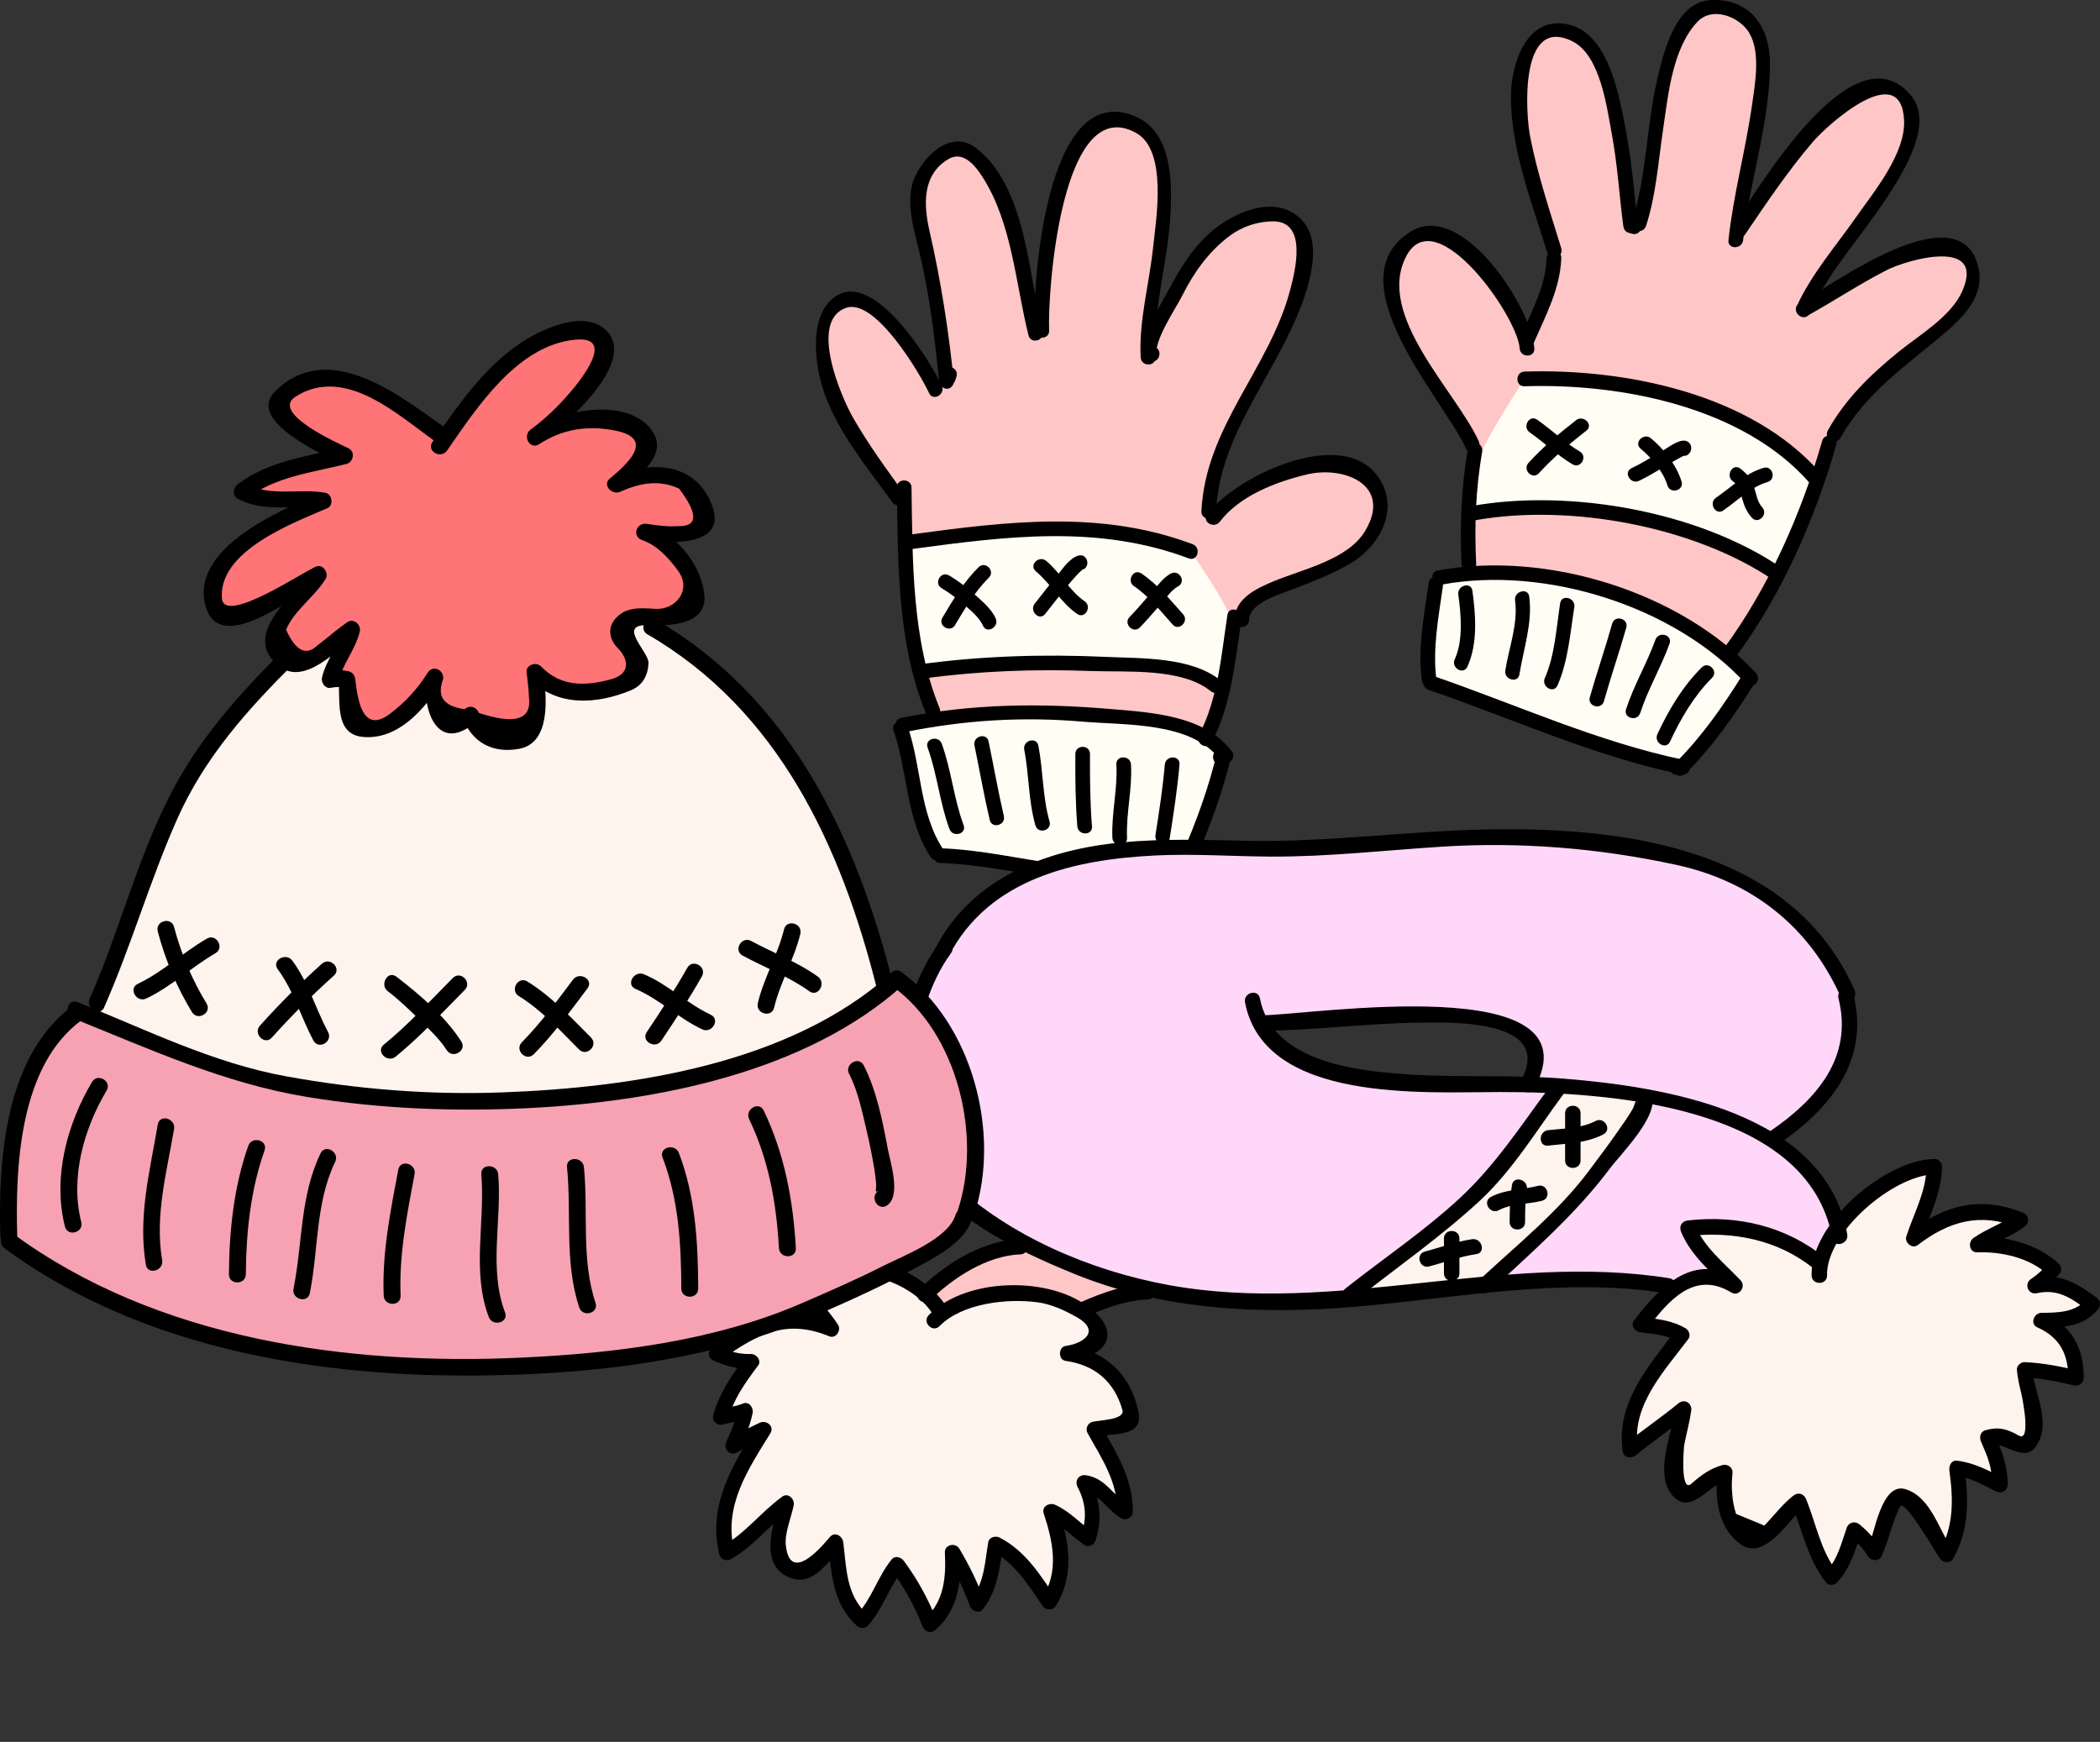 <svg width="264" height="219" viewBox="0 0 264 219" fill="none" xmlns="http://www.w3.org/2000/svg">
<rect x="0" y="0" width="264" height="219" fill="#333333" stroke="none"/>
<g clip-path="url(#clip0_4643_27787)">
<path d="M117.735 90.362C114.524 82.986 113.793 69.643 113.668 61.293L112.84 61.897C112.802 62.136 113.002 62.414 112.964 62.653C109.174 57.388 102.476 48.962 103.58 42.038C105.416 30.577 115.991 45.263 117.594 48.951L118.975 47.95C118.509 43.223 117.886 37.98 116.912 33.416C116.094 29.369 113.842 23.614 117.307 20.258C125.608 12.54 128.965 37.327 130.173 41.929L130.963 41.57C130.655 35.886 132.507 15.123 140.542 15.199C151.031 15.178 143.807 38.992 144.322 44.948L144.874 44.545C144.674 44.268 144.284 45.187 144.398 44.469C146.39 39.644 148.881 33.193 152.818 29.913C156.835 26.154 164.346 24.914 163.913 32.192C162.992 44.045 152.162 52.334 151.957 64.301L152.558 65.133C156.045 60.064 173.697 53.362 173.448 64.1C173.026 72.847 155.731 72.749 156.115 77.949L155.2 77.557C154.437 82.333 153.922 88.616 151.534 92.88L117.74 90.367L117.735 90.362Z" fill="#FEC6C6"/>
<path d="M113.213 91.59C115.103 96.545 114.583 102.828 117.778 107.266L118.211 107.582C127.953 107.685 139.34 112.706 148.811 108.36L149.363 107.957C150.884 104.53 153.067 98.514 153.917 94.734L154.117 95.011C150.998 90.1 139.762 90.246 134.732 89.675C127.287 88.963 120.843 89.637 113.527 91.149L113.213 91.585V91.59Z" fill="#FFFDF4"/>
<path d="M115.823 84.415C122.305 83.507 128.478 83.034 135.014 83.349C139.367 83.561 150.088 83.583 152.839 86.227C152.839 86.227 155.151 80.287 154.675 77.752C154.361 76.061 149.688 69.31 149.688 69.31C143.499 66.819 137.445 66.596 133.086 66.389C126.832 65.867 120.745 67.336 114.773 68.081C114.773 68.081 114.313 73.357 114.426 75.12C114.572 77.442 115.818 84.41 115.818 84.41L115.823 84.415Z" fill="#FFFDF4"/>
<path d="M217.498 82.017C221.846 76.273 227.45 64.768 229.963 55.679L230.58 54.591C235.925 44.278 250.767 39.839 247.561 33.143C244.502 26.752 232.059 36.043 226.698 38.931C229.562 32.202 245.888 16.015 238.286 11.5C232.178 7.872 222.361 23.516 218.516 29.118L218.218 30.201C219.393 17.891 226.552 1.116 215.581 0.915C208.06 0.779 208.374 21.541 206.04 28.166L204.979 28.373C204.389 24.19 203.284 -0.712 193.797 4.673C187.045 8.307 193.819 26.262 195.378 31.463L195.351 32.464C195.313 36.217 193.483 39.219 192.054 42.581L191.962 43.81C191.924 38.529 179.946 23.135 175.609 32.464C172.517 39.127 182.681 50.251 185.101 55.946L185.437 56.544C184.478 61.798 184.386 66.21 184.646 70.92L217.487 82.022L217.498 82.017Z" fill="#FEC6C6"/>
<path d="M179.832 85.841C188.761 88.849 199.234 94.016 211.531 96.453C211.531 96.453 211 96.556 210.773 96.491L211.233 96.622C215.013 92.906 217.086 89.784 219.967 85.128L220.113 85.297C215.771 80.309 208.423 76.43 202.223 74.45C196.256 72.536 185.989 71.529 180.991 72.612L180.498 73.477C179.995 77.099 179.107 82.12 179.659 85.541L179.827 85.841H179.832Z" fill="#FFFDF4"/>
<path d="M223.498 72.194C214.991 66.124 195.573 62.479 185.236 64.513C185.236 64.513 185.41 58.938 185.978 57.442C187.012 54.717 191.653 47.635 191.653 47.635C199.488 47.314 219.29 49.506 228.127 60.031L223.498 72.194Z" fill="#FFFDF4"/>
<path d="M112.748 61.296C112.894 70.63 112.769 80.758 116.349 89.548C116.793 90.636 118.574 90.163 118.125 89.053C114.6 80.404 114.735 70.494 114.589 61.296C114.573 60.105 112.726 60.105 112.748 61.296Z" fill="black"/>
<path d="M152.325 93.346C154.832 88.537 155.271 83.076 156.083 77.8C156.261 76.63 154.491 76.13 154.307 77.305C153.522 82.396 153.148 87.77 150.733 92.41C150.181 93.466 151.773 94.401 152.319 93.346H152.325Z" fill="black"/>
<path d="M153.354 65.593C155.817 62.324 160.463 60.567 164.281 59.653C169.013 58.516 175.1 61.013 171.591 66.795C169.409 70.396 163.701 71.582 160.095 73.088C157.935 73.991 155.238 75.242 155.189 77.94C155.168 79.132 157.009 79.132 157.03 77.94C157.074 75.743 160.999 74.688 162.58 74.067C165.039 73.105 167.497 72.18 169.777 70.831C173.102 68.867 175.706 64.733 173.784 60.849C169.858 52.919 155.503 59.685 151.756 64.657C151.041 65.609 152.639 66.528 153.343 65.593H153.354Z" fill="black"/>
<path d="M152.877 64.294C153.256 56.129 158.249 49.608 161.757 42.553C163.496 39.055 167.097 31.075 163.577 27.578C160.55 24.57 155.931 26.359 152.98 28.562C150.37 30.515 148.61 33.311 147.083 36.139C146.049 38.059 143.287 42.498 143.504 44.739C143.585 45.55 144.441 45.952 145.074 45.392C145.009 45.414 144.939 45.441 144.874 45.463C146.054 45.381 146.06 43.532 144.874 43.613C144.387 43.646 144.143 43.76 143.775 44.086C144.3 44.304 144.825 44.522 145.345 44.739C145.145 42.623 147.711 38.99 148.675 37.069C150.116 34.197 152 31.587 154.583 29.656C156.153 28.481 158.092 27.833 160.036 27.828C164.405 27.817 162.83 34.056 162.18 36.504C159.559 46.382 151.534 53.66 151.036 64.288C150.982 65.48 152.823 65.474 152.877 64.288V64.294Z" fill="black"/>
<path d="M145.242 44.94C144.912 39.022 146.807 32.908 147.143 26.99C147.386 22.633 147.294 16.47 142.556 14.561C131.472 10.106 129.799 35.704 130.048 41.557C130.097 42.742 131.943 42.748 131.889 41.557C131.678 36.618 133.449 11.542 142.811 16.704C146.823 18.918 145.334 27.615 144.95 31.2C144.473 35.687 143.152 40.398 143.401 44.934C143.466 46.12 145.313 46.126 145.242 44.934V44.94Z" fill="black"/>
<path d="M131.066 41.676C129.285 34.562 129.008 23.378 122.651 18.575C119.44 16.149 115.899 19.842 114.849 22.666C113.825 25.418 114.919 28.986 115.574 31.684C116.868 37.026 117.507 42.487 118.06 47.948C118.146 48.807 119.294 49.281 119.776 48.416C120.025 47.97 120.144 47.752 120.258 47.279C120.534 46.12 118.758 45.625 118.482 46.784C118.384 47.018 118.287 47.246 118.189 47.48C118.763 47.638 119.332 47.79 119.906 47.948C119.262 41.557 118.287 35.323 116.857 29.062C116.099 25.761 115.91 21.931 119.256 19.984C121.103 18.912 122.63 20.87 123.496 22.219C127.232 28.007 127.66 35.628 129.301 42.166C129.593 43.319 131.369 42.83 131.077 41.671L131.066 41.676Z" fill="black"/>
<path d="M118.39 48.487C116.89 45.267 109.992 34.181 105.205 37.162C102.194 39.038 102.34 43.537 102.882 46.583C103.976 52.757 108.611 58.207 112.174 63.124C112.802 63.989 114.031 63.462 113.858 62.412C113.814 62.162 113.777 61.911 113.733 61.656C113.538 60.481 111.768 60.981 111.957 62.151C112.001 62.401 112.038 62.651 112.082 62.907C112.645 62.667 113.203 62.434 113.766 62.194C111.475 59.034 109.179 55.901 107.235 52.507C105.801 50.005 101.615 40.404 106.347 38.707C109.981 37.401 115.607 46.861 116.803 49.428C117.307 50.505 118.894 49.569 118.395 48.492L118.39 48.487Z" fill="black"/>
<path d="M112.325 91.834C114.161 97.094 113.847 102.947 116.982 107.728C117.632 108.718 119.229 107.793 118.574 106.792C115.536 102.169 115.878 96.43 114.101 91.339C113.712 90.224 111.93 90.702 112.325 91.828V91.834Z" fill="black"/>
<path d="M153.029 94.482C151.984 98.932 150.397 103.305 148.572 107.483C148.101 108.565 149.688 109.506 150.159 108.418C152.049 104.088 153.722 99.584 154.805 94.977C155.076 93.819 153.305 93.324 153.029 94.482Z" fill="black"/>
<path d="M113.771 92.041C121.287 90.528 128.548 90.072 136.172 90.735C141.414 91.187 149.812 90.719 153.321 95.473C153.587 95.011 153.852 94.543 154.117 94.08C153.684 94.048 153.527 94.08 153.121 94.238C152.027 94.662 152.498 96.452 153.608 96.022C153.776 95.99 153.949 95.963 154.117 95.93C154.778 95.979 155.319 95.092 154.913 94.537C151.534 89.957 144.879 89.588 139.681 89.147C130.676 88.385 122.175 88.467 113.284 90.257C112.12 90.49 112.612 92.275 113.771 92.041Z" fill="black"/>
<path d="M118.211 108.5C128.51 108.821 138.993 113.407 149.054 109.246C150.137 108.8 149.661 107.01 148.567 107.461C138.696 111.541 128.342 106.972 118.211 106.651C117.025 106.613 117.025 108.462 118.211 108.5Z" fill="black"/>
<path d="M116.614 93.992C117.827 97.327 118.125 100.911 119.365 104.235C119.776 105.339 121.558 104.86 121.141 103.74C119.901 100.422 119.603 96.832 118.39 93.503C117.984 92.393 116.208 92.872 116.614 93.992Z" fill="black"/>
<path d="M122.505 93.722C123.15 96.844 123.696 99.988 124.422 103.088C124.693 104.247 126.469 103.757 126.198 102.593C125.472 99.487 124.931 96.344 124.281 93.227C124.038 92.057 122.267 92.552 122.505 93.716V93.722Z" fill="black"/>
<path d="M128.765 94.243C129.371 97.409 129.279 100.662 130.167 103.773C130.492 104.915 132.268 104.431 131.943 103.284C131.055 100.178 131.147 96.914 130.541 93.754C130.319 92.584 128.543 93.079 128.765 94.249V94.243Z" fill="black"/>
<path d="M135.187 94.792C135.171 97.832 135.192 100.862 135.436 103.892C135.533 105.072 137.374 105.083 137.277 103.892C137.033 100.862 137.012 97.827 137.028 94.792C137.028 93.601 135.192 93.601 135.187 94.792Z" fill="black"/>
<path d="M140.342 96.114C140.521 99.209 139.708 102.244 139.844 105.339C139.898 106.525 141.739 106.531 141.685 105.339C141.549 102.244 142.362 99.209 142.183 96.114C142.112 94.928 140.271 94.923 140.342 96.114Z" fill="black"/>
<path d="M146.434 96.12C146.179 99.095 145.724 102.038 145.259 104.981C145.074 106.15 146.845 106.651 147.035 105.476C147.527 102.364 148.009 99.258 148.28 96.12C148.383 94.929 146.542 94.939 146.439 96.12H146.434Z" fill="black"/>
<path d="M114.778 69.009C126.507 67.431 138.051 65.919 149.45 70.206C150.565 70.624 151.042 68.835 149.937 68.421C138.409 64.086 126.648 65.566 114.778 67.159C113.619 67.317 113.603 69.167 114.778 69.009Z" fill="black"/>
<path d="M116.067 85.306C123.139 84.349 130.097 84.099 137.223 84.365C141.63 84.528 148.551 83.941 152.184 86.884C153.099 87.624 154.409 86.323 153.489 85.578C149.758 82.559 143.531 82.793 139.01 82.587C131.126 82.228 123.409 82.462 115.58 83.528C114.41 83.685 114.908 85.469 116.067 85.312V85.306Z" fill="black"/>
<path d="M118.379 73.95C119.43 74.57 120.394 75.326 121.319 76.125C122.143 76.838 123.123 77.659 123.577 78.671C124.07 79.753 125.657 78.812 125.169 77.735C124.682 76.664 123.697 75.793 122.846 75.016C121.763 74.026 120.572 73.096 119.305 72.345C118.276 71.741 117.35 73.34 118.374 73.944L118.379 73.95Z" fill="black"/>
<path d="M120.063 78.583C121.319 76.478 122.57 74.367 124.314 72.621C125.159 71.778 123.854 70.472 123.014 71.316C121.162 73.165 119.809 75.411 118.477 77.653C117.865 78.68 119.457 79.611 120.069 78.588L120.063 78.583Z" fill="black"/>
<path d="M130.216 71.828C132.154 73.432 133.329 75.749 135.42 77.191C136.4 77.865 137.32 76.266 136.351 75.592C134.412 74.254 133.329 72.013 131.521 70.517C130.611 69.766 129.301 71.066 130.221 71.822L130.216 71.828Z" fill="black"/>
<path d="M131.386 77.196C132.23 76.135 133.059 75.053 133.914 73.998C134.358 73.448 134.813 72.91 135.29 72.388C135.474 72.186 136.015 71.648 136.048 71.637C137.185 71.3 136.703 69.516 135.561 69.853C134.488 70.168 133.649 71.436 132.978 72.246C131.987 73.432 131.055 74.672 130.086 75.885C129.35 76.804 130.644 78.126 131.391 77.191L131.386 77.196Z" fill="black"/>
<path d="M142.557 73.693C144.457 74.982 145.903 76.832 147.424 78.529C148.22 79.415 149.52 78.105 148.729 77.223C147.089 75.396 145.535 73.486 143.488 72.099C142.502 71.43 141.582 73.035 142.557 73.699V73.693Z" fill="black"/>
<path d="M143.309 78.876C144.203 77.957 145.026 76.973 145.876 76.01C146.52 75.275 147.24 74.182 148.117 73.709C149.163 73.143 148.237 71.549 147.186 72.11C146.293 72.588 145.589 73.546 144.934 74.291C143.959 75.384 143.028 76.521 142.004 77.571C141.176 78.425 142.475 79.736 143.309 78.876Z" fill="black"/>
<path d="M229.075 55.433C226.443 64.599 222.366 73.846 216.702 81.548C215.993 82.51 217.595 83.43 218.288 82.483C224.034 74.667 228.176 65.235 230.845 55.928C231.176 54.78 229.4 54.291 229.069 55.433H229.075Z" fill="black"/>
<path d="M184.559 56.292C183.72 61.155 183.493 65.99 183.736 70.913C183.796 72.099 185.637 72.105 185.577 70.913C185.339 66.154 185.518 61.487 186.33 56.787C186.53 55.623 184.754 55.123 184.554 56.297L184.559 56.292Z" fill="black"/>
<path d="M185.902 55.476C183.011 49.145 172.89 39.626 176.789 32.206C180.487 25.157 190.781 39.751 191.046 43.809C191.128 44.994 192.969 45 192.887 43.809C192.552 38.712 183.801 25.097 177.347 29.117C167.546 35.214 181.489 50.233 184.316 56.412C184.808 57.494 186.395 56.553 185.902 55.476Z" fill="black"/>
<path d="M192.849 43.041C194.355 39.576 196.125 36.312 196.277 32.456C196.32 31.265 194.479 31.27 194.436 32.456C194.301 35.964 192.633 38.961 191.263 42.105C190.792 43.188 192.378 44.129 192.849 43.041Z" fill="black"/>
<path d="M196.272 31.211C194.853 26.572 193.304 22.002 192.368 17.227C191.761 14.143 191.014 1.855 197.696 5.205C201.199 6.962 202.011 13.539 202.64 16.917C203.343 20.708 203.565 24.553 204.064 28.372C204.118 28.791 204.307 29.144 204.74 29.264C204.892 29.308 205.049 29.351 205.206 29.395C205.921 29.596 206.468 28.932 206.338 28.258C206.273 27.904 206.202 27.551 206.132 27.197C205.905 26.028 204.129 26.523 204.356 27.692C204.426 28.046 204.491 28.399 204.562 28.753C204.941 28.372 205.314 27.997 205.693 27.616C205.986 27.698 205.905 28.437 205.791 27.415C205.742 26.969 205.699 26.517 205.656 26.066C205.536 24.875 205.417 23.683 205.282 22.492C204.968 19.702 204.546 16.922 203.966 14.175C203.149 10.319 201.659 4.063 197.116 3.068C191.837 1.915 189.958 8.148 189.947 12.081C189.931 18.799 192.562 25.386 194.496 31.712C194.842 32.849 196.618 32.365 196.272 31.222V31.211Z" fill="black"/>
<path d="M206.928 28.409C208.195 24.526 208.471 20.299 209.072 16.274C209.717 11.928 210.237 6.08 213.399 2.735C215.294 0.734 218.738 2.131 219.918 4.16C221.359 6.624 220.633 10.53 220.259 13.174C219.453 18.88 217.909 24.45 217.292 30.194C217.168 31.379 219.009 31.369 219.133 30.194C219.929 22.747 222.517 15.453 222.507 7.919C222.501 3.285 219.913 -0.235 215.04 0.01C210.719 0.228 209.219 6.32 208.423 9.605C206.966 15.61 207.063 22.034 205.147 27.92C204.778 29.057 206.554 29.541 206.923 28.415L206.928 28.409Z" fill="black"/>
<path d="M219.312 29.578C222.046 25.569 224.727 21.544 227.889 17.851C229.795 15.626 238.984 7.38 239.369 15.088C239.58 19.32 235.573 24.101 233.304 27.348C230.786 30.954 227.743 34.43 225.902 38.455C225.409 39.532 226.996 40.474 227.488 39.391C229.952 33.995 234.268 29.437 237.452 24.465C239.369 21.468 243.175 15.447 240.192 11.944C232.86 3.349 220.855 24.046 217.72 28.643C217.049 29.627 218.641 30.552 219.307 29.578H219.312Z" fill="black"/>
<path d="M227.158 39.73C230.526 37.864 233.726 35.732 237.154 33.975C239.829 32.609 249.651 29.835 246.689 36.596C245.298 39.779 241.269 42.134 238.686 44.228C235.194 47.062 231.983 50.157 229.784 54.122C229.205 55.167 230.797 56.097 231.371 55.058C234.43 49.537 239.558 46.007 244.274 42.041C246.841 39.882 249.608 37.119 248.677 33.48C246.24 23.972 230.028 36.02 226.221 38.13C225.182 38.707 226.108 40.306 227.153 39.73H227.158Z" fill="black"/>
<path d="M179.616 73.23C179.042 77.277 178.202 81.449 178.744 85.539C178.896 86.703 180.742 86.72 180.585 85.539C180.065 81.601 180.839 77.614 181.392 73.725C181.554 72.561 179.784 72.055 179.616 73.235V73.23Z" fill="black"/>
<path d="M211.883 97.273C215.397 93.77 218.153 89.799 220.763 85.594C221.397 84.577 219.799 83.652 219.176 84.659C216.648 88.727 213.984 92.568 210.583 95.962C209.738 96.805 211.043 98.11 211.883 97.267V97.273Z" fill="black"/>
<path d="M181.24 73.502C194.247 71.087 210.524 76.2 219.463 85.953C220.27 86.834 221.57 85.518 220.763 84.648C211.352 74.383 194.387 69.189 180.747 71.724C179.578 71.941 180.076 73.725 181.235 73.508L181.24 73.502Z" fill="black"/>
<path d="M179.589 86.731C190.169 90.37 200.279 95.048 211.287 97.343V95.559C211.114 95.559 210.941 95.559 210.773 95.565C209.587 95.554 209.587 97.403 210.773 97.414C211.136 97.414 211.423 97.392 211.774 97.343C212.684 97.207 212.63 95.739 211.774 95.559C200.761 93.264 190.657 88.586 180.076 84.947C178.95 84.561 178.473 86.345 179.589 86.731Z" fill="black"/>
<path d="M183.33 74.759C183.677 77.256 183.964 80.547 182.881 82.891C182.383 83.968 183.969 84.904 184.467 83.827C185.794 80.955 185.523 77.321 185.101 74.27C184.938 73.095 183.162 73.595 183.325 74.765L183.33 74.759Z" fill="black"/>
<path d="M190.467 75.499C190.862 78.431 189.693 81.434 189.238 84.295C189.054 85.464 190.824 85.959 191.014 84.784C191.528 81.553 192.687 78.311 192.243 75.004C192.086 73.829 190.31 74.33 190.467 75.499Z" fill="black"/>
<path d="M196.136 75.836C195.66 78.877 195.47 82.407 194.209 85.246C193.727 86.323 195.313 87.264 195.795 86.182C197.138 83.158 197.403 79.568 197.912 76.331C198.097 75.162 196.32 74.661 196.136 75.836Z" fill="black"/>
<path d="M202.672 78.415C201.8 81.521 200.739 84.567 199.862 87.668C199.537 88.815 201.313 89.305 201.638 88.157C202.51 85.051 203.571 82.005 204.448 78.905C204.773 77.757 202.997 77.267 202.672 78.41V78.415Z" fill="black"/>
<path d="M208.109 80.438C207.036 83.408 205.401 86.154 204.421 89.157C204.047 90.294 205.829 90.778 206.197 89.647C207.177 86.644 208.813 83.897 209.885 80.927C210.291 79.801 208.509 79.323 208.109 80.432V80.438Z" fill="black"/>
<path d="M213.93 83.915C211.569 86.253 209.738 89.305 208.358 92.308C207.865 93.385 209.451 94.326 209.944 93.243C211.265 90.376 212.982 87.456 215.229 85.22C216.074 84.382 214.774 83.071 213.93 83.915Z" fill="black"/>
<path d="M191.653 48.562C203.825 48.176 219.079 51.151 227.472 60.686C228.263 61.584 229.557 60.268 228.777 59.381C220.059 49.481 204.296 46.31 191.653 46.718C190.467 46.756 190.467 48.605 191.653 48.567V48.562Z" fill="black"/>
<path d="M185.48 65.403C197.328 63.293 213.025 66.154 223.032 72.991C224.017 73.666 224.938 72.061 223.963 71.392C213.534 64.266 197.333 61.421 184.998 63.619C183.828 63.826 184.327 65.61 185.485 65.403H185.48Z" fill="black"/>
<path d="M192.303 54.361C194.144 55.64 195.757 57.233 197.685 58.376C198.708 58.985 199.634 57.386 198.616 56.776C196.689 55.634 195.07 54.04 193.234 52.762C192.254 52.082 191.333 53.687 192.303 54.361Z" fill="black"/>
<path d="M193.456 59.497C195.265 57.517 197.317 55.787 199.434 54.139C200.371 53.41 199.06 52.11 198.135 52.833C196.017 54.476 193.97 56.206 192.157 58.191C191.355 59.067 192.655 60.378 193.461 59.497H193.456Z" fill="black"/>
<path d="M206.251 56.413C207.638 57.566 209.083 59.268 209.619 61.025C209.966 62.162 211.747 61.678 211.395 60.536C210.767 58.485 209.181 56.467 207.551 55.107C206.647 54.351 205.336 55.651 206.251 56.413Z" fill="black"/>
<path d="M206.04 60.454C207.134 59.942 208.163 59.301 209.202 58.691C209.744 58.37 210.291 58.05 210.838 57.739C211.081 57.603 211.32 57.473 211.569 57.348C212.018 57.119 211.715 57.451 211.271 57.152C212.256 57.821 213.177 56.222 212.202 55.553C211.374 54.987 209.928 56.129 209.251 56.521C207.887 57.31 206.544 58.18 205.114 58.855C204.037 59.36 204.973 60.954 206.045 60.454H206.04Z" fill="black"/>
<path d="M217.839 60.496C218.619 61.068 218.814 61.943 219.058 62.83C219.29 63.678 219.642 64.435 220.238 65.093C221.039 65.979 222.333 64.663 221.538 63.787C220.904 63.086 220.796 62.106 220.509 61.236C220.178 60.252 219.594 59.512 218.765 58.903C217.807 58.196 216.892 59.8 217.834 60.502L217.839 60.496Z" fill="black"/>
<path d="M216.653 64.169C218.424 62.951 220.097 61.215 222.198 60.606C223.335 60.275 222.853 58.49 221.711 58.822C219.415 59.491 217.655 61.248 215.727 62.575C214.753 63.245 215.673 64.849 216.659 64.175L216.653 64.169Z" fill="black"/>
</g>
<path d="M118.733 119.322C114.605 124.483 114.091 132.228 114.342 138.681C114.605 146.934 119.767 150.552 126.22 154.678C137.835 161.903 152.037 164.486 165.457 163.709C173.201 163.194 180.944 162.16 188.694 161.645C194.37 161.131 202.376 160.354 209.606 161.645L230.484 165.212L231.294 155.45C231.294 154.935 229.741 150.546 228.713 149.003C221.741 139.195 202.896 136.612 191.8 136.36C183.023 136.103 159.273 137.909 157.468 125.781L118.745 119.328L118.733 119.322Z" fill="#FFD7F9"/>
<path d="M118.448 119.686C125.163 105.877 143.774 106.157 156.423 106.677C171.91 107.197 187.397 103.322 202.633 106.42C208.309 107.455 225.093 107.712 232.316 125.001L232.059 125.258C234.384 133.26 229.221 138.935 223.025 143.062L192.046 136.352C199.532 123.452 168.815 128.608 158.747 128.608L118.448 119.686Z" fill="#FFD7F9"/>
<path d="M116.255 162.776C119.093 159.935 124.416 156.74 128.287 156.74L144.294 162.421C141.713 162.421 138.875 163.45 136.551 164.485L115.896 170.343L116.255 162.781V162.776Z" fill="#FEC6C6"/>
<path d="M186.626 161.643C190.755 157.773 195.147 153.898 199.018 149.772C200.566 147.708 207.538 138.678 206.762 138.158L195.66 137.129C192.56 141.255 189.465 146.159 185.33 150.286C180.425 154.933 175.005 158.545 169.843 162.671L186.621 161.643H186.626Z" fill="#FFF3ED"/>
<path d="M228.702 158.802C224.316 154.932 217.6 153.641 212.181 154.412C213.214 157.51 216.053 159.316 218.12 161.642C213.214 158.03 209.08 162.671 206.242 166.54C208.052 166.798 210.114 166.798 211.404 167.832C208.56 171.702 203.661 177.12 204.951 182.281C207.013 180.475 209.6 178.926 211.661 177.12C211.404 179.697 209.594 184.344 210.628 186.67C212.175 190.283 213.466 185.636 216.824 185.121C216.567 187.442 216.824 192.089 219.405 193.38C221.986 194.672 223.79 190.283 226.115 188.739C227.405 191.574 227.925 195.707 230.243 198.284C231.791 196.992 232.305 194.415 233.082 192.352C234.115 193.123 234.886 193.9 235.663 195.192C236.434 193.9 237.467 188.482 238.758 188.225C241.082 187.453 243.406 193.906 244.697 195.455C246.764 192.357 246.507 187.973 245.987 184.618C248.055 184.618 249.602 185.91 251.412 186.682C251.669 184.618 250.636 182.555 249.865 180.743C252.96 179.452 253.994 183.578 255.541 180.743C256.575 178.423 254.508 174.296 254.508 172.227C256.575 172.227 258.893 172.742 260.961 173.262C261.217 170.164 259.67 167.066 256.575 166.037C258.893 166.037 261.994 165.78 263.028 163.974C260.961 162.425 258.379 160.619 255.798 161.654C256.832 161.139 257.346 160.362 258.122 159.59C256.312 157.527 251.155 156.235 248.569 156.493C250.373 154.944 252.703 154.687 253.988 153.395C248.826 151.069 244.697 152.36 240.562 155.715C241.339 152.875 243.406 149.777 243.144 146.685C237.981 146.428 228.17 155.715 228.69 160.362V158.813L228.702 158.802Z" fill="#FFF3ED"/>
<path d="M117.957 164.478C114.856 159.317 103.497 157.511 98.855 160.608C100.665 162.672 103.24 164.735 104.531 167.061C98.335 164.221 95.24 166.541 90.078 170.159C91.368 170.931 92.916 171.193 94.463 171.193C92.916 173.257 91.106 175.577 90.592 178.161C91.106 177.903 92.916 177.903 93.687 177.383C93.43 178.932 92.916 180.224 92.139 181.773C93.43 180.995 94.715 180.224 96.011 179.71C93.173 184.35 89.558 189.517 91.362 195.193C94.201 193.901 96.011 190.803 98.849 188.997C98.592 190.803 97.044 194.415 98.335 196.222C100.911 200.091 103.235 195.707 105.045 193.901C105.565 197.513 105.302 201.383 108.403 203.709C110.47 201.903 110.984 198.548 112.794 196.742C114.599 199.068 115.889 201.388 116.923 204.223C119.504 202.417 120.018 198.291 119.761 195.193C121.052 197.256 122.085 199.325 122.856 201.64C124.667 199.834 124.667 196.736 125.18 194.158C128.281 195.45 130.086 198.799 131.896 201.383C134.22 198.285 133.444 193.644 132.153 190.026C133.958 190.54 134.991 192.346 136.801 193.381C137.835 191.06 137.321 188.477 136.288 186.414C138.869 186.414 139.388 189.254 141.45 190.026C141.707 185.899 139.388 183.059 137.578 179.704C141.193 178.412 143.254 180.738 141.707 175.834C140.416 172.479 137.578 170.416 134.22 170.159C143.774 169.124 135.511 163.192 129.829 162.672C126.214 162.415 119.504 163.449 117.437 166.027L117.957 164.478Z" fill="#FFF3ED"/>
<path d="M156.52 126.031C158.947 138.696 179.1 137.296 188.528 137.296C201.896 137.296 227.348 138.856 230.352 155.705C230.575 156.94 232.442 156.414 232.225 155.185C229.478 139.816 209.2 136.622 196.529 135.61C190.093 135.095 183.628 135.496 177.187 135.09C170.557 134.667 159.924 133.535 158.388 125.511C158.154 124.282 156.28 124.802 156.515 126.025L156.52 126.031Z" fill="black"/>
<path d="M229.392 158.112C224.498 154.145 218.394 152.733 212.187 153.442C211.404 153.534 211.044 154.185 211.347 154.905C212.655 157.997 215.179 159.941 217.44 162.33C217.834 161.821 218.223 161.312 218.617 160.804C212.992 157.38 208.772 161.587 205.408 166.05C204.911 166.713 205.614 167.434 206.248 167.514C207.904 167.714 209.44 167.799 210.919 168.674C210.805 168.228 210.685 167.788 210.57 167.342C207.184 171.863 203.05 176.515 204.02 182.54C204.146 183.334 205.145 183.38 205.642 182.968C207.818 181.168 210.176 179.607 212.352 177.807C211.81 177.493 211.273 177.178 210.73 176.864C210.285 179.865 207.789 185.437 210.365 188.146C212.609 190.501 214.905 186.649 217.086 186.06C216.675 185.746 216.264 185.437 215.858 185.123C215.596 188.444 215.973 192.21 218.919 194.222C221.929 196.274 225.052 190.838 226.806 189.427C226.263 189.284 225.726 189.141 225.184 188.998C226.594 192.433 227.24 195.988 229.564 198.972C229.884 199.383 230.609 199.326 230.934 198.972C232.63 197.154 233.219 194.914 234.024 192.61C233.481 192.753 232.944 192.896 232.402 193.039C233.39 193.748 234.195 194.628 234.835 195.679C235.212 196.228 236.171 196.388 236.514 195.679C237.479 193.656 237.833 191.41 238.866 189.41C239.414 188.346 243.435 195.331 243.869 195.937C244.28 196.502 245.159 196.622 245.548 195.937C247.603 192.284 247.501 188.398 246.935 184.346C246.621 184.757 246.313 185.169 245.999 185.574C247.855 185.797 249.322 186.729 250.933 187.506C251.584 187.821 252.383 187.443 252.395 186.666C252.417 184.323 251.635 182.362 250.716 180.236C250.522 180.711 250.327 181.191 250.133 181.665C251.961 181.168 254.468 184.003 255.941 181.871C257.985 178.91 255.781 175.372 255.495 172.212C255.17 172.537 254.85 172.858 254.525 173.183C256.643 173.28 258.665 173.686 260.721 174.184C261.337 174.332 261.943 173.892 261.948 173.246C261.988 169.583 260.486 166.685 257.083 165.182C256.917 165.787 256.757 166.388 256.592 166.993C259.196 166.942 261.971 166.788 263.73 164.644C264.153 164.13 264.073 163.513 263.536 163.118C260.96 161.244 258.75 159.969 255.558 160.701C255.81 161.295 256.055 161.884 256.306 162.478C257.294 161.821 258.008 161.135 258.83 160.261C259.184 159.883 259.224 159.255 258.83 158.889C256.169 156.403 252.172 155.374 248.591 155.511C248.757 156.117 248.917 156.717 249.082 157.323C250.813 156.111 252.823 155.494 254.502 154.225C255.198 153.699 255.09 152.773 254.268 152.448C248.945 150.35 244.56 151.453 240.094 154.865C240.568 155.231 241.042 155.597 241.522 155.963C242.544 152.831 244.086 150.03 244.137 146.675C244.143 146.155 243.692 145.692 243.166 145.703C236.913 145.858 227.611 153.762 227.742 160.352C227.765 161.604 229.707 161.604 229.684 160.352C229.575 154.911 238.021 147.772 243.166 147.647L242.196 146.675C242.144 149.847 240.608 152.505 239.649 155.448C239.403 156.208 240.385 157.071 241.076 156.546C245.062 153.499 248.945 152.425 253.754 154.322C253.679 153.728 253.6 153.139 253.52 152.545C251.841 153.814 249.831 154.431 248.1 155.643C247.358 156.163 247.558 157.494 248.591 157.454C251.629 157.34 255.181 158.14 257.454 160.266V158.895C256.832 159.626 256.124 160.266 255.324 160.809C254.405 161.421 254.981 162.838 256.072 162.587C258.842 161.952 260.641 163.416 262.554 164.81C262.491 164.301 262.422 163.793 262.36 163.284C260.898 165.067 258.665 165.027 256.592 165.062C255.701 165.079 255.17 166.462 256.101 166.873C258.933 168.119 260.035 170.274 260.007 173.263C260.418 172.949 260.829 172.64 261.235 172.326C258.996 171.783 256.82 171.36 254.525 171.257C254.034 171.234 253.508 171.72 253.554 172.229C253.645 173.218 253.839 174.132 254.085 175.098C254.205 175.555 255.41 181.408 253.788 180.488C252.326 179.659 251.275 179.356 249.619 179.808C248.963 179.985 248.797 180.671 249.037 181.236C249.871 183.157 250.476 184.551 250.453 186.683C250.938 186.403 251.43 186.123 251.915 185.843C249.899 184.871 248.237 183.911 245.999 183.643C245.302 183.563 244.988 184.323 245.062 184.871C245.548 188.369 245.656 191.787 243.869 194.959H245.548C243.76 192.473 242.801 188.249 239.563 187.232C236.468 186.26 235.577 193.153 234.835 194.702H236.514C235.685 193.502 234.915 192.61 233.778 191.667C233.201 191.187 232.408 191.37 232.156 192.096C231.477 194.045 231.02 196.045 229.564 197.6H230.934C228.85 194.919 228.313 191.553 227.051 188.484C226.76 187.769 226.035 187.569 225.429 188.055C224.064 189.152 223.014 190.535 221.815 191.804C220.627 191.313 219.433 190.821 218.245 190.335C217.971 189.478 217.806 188.598 217.754 187.695C217.669 186.843 217.731 185.98 217.8 185.129C217.851 184.489 217.143 184.037 216.572 184.191C214.979 184.62 213.854 185.466 212.632 186.54C211.181 187.815 211.69 181.865 211.73 181.665C212.015 180.23 212.392 178.836 212.609 177.39C212.752 176.413 211.77 175.795 210.987 176.447C208.806 178.247 206.453 179.808 204.277 181.608C204.82 181.751 205.357 181.894 205.899 182.037C205.043 176.71 209.314 172.263 212.255 168.337C212.575 167.914 212.324 167.251 211.907 167.005C210.131 165.959 208.263 165.822 206.253 165.582C206.533 166.068 206.813 166.559 207.093 167.045C209.68 163.61 212.975 159.655 217.64 162.495C218.605 163.084 219.565 161.758 218.816 160.969C216.675 158.706 214.277 156.889 213.032 153.939C212.752 154.425 212.472 154.917 212.192 155.402C217.851 154.762 223.522 155.854 228.028 159.506C228.993 160.289 230.375 158.923 229.398 158.134L229.392 158.112Z" fill="black"/>
<path d="M118.796 163.989C114.759 158.154 104.428 156.245 98.364 159.771C97.804 160.097 97.747 160.84 98.169 161.297C100.065 163.355 102.178 165.178 103.697 167.55C104.063 167.076 104.428 166.601 104.794 166.121C98.723 163.629 94.669 165.767 89.592 169.316C89.05 169.699 88.884 170.654 89.592 170.996C91.191 171.768 92.699 172.082 94.469 172.162C94.189 171.677 93.909 171.185 93.629 170.699C91.933 172.968 90.437 175.157 89.661 177.901C89.455 178.621 90.146 179.284 90.854 179.095C91.905 178.815 92.939 178.735 93.949 178.318C93.549 177.918 93.15 177.518 92.756 177.123C92.43 178.644 91.985 179.85 91.305 181.279C90.906 182.119 91.739 183.136 92.636 182.61C93.909 181.856 95.166 181.164 96.508 180.547C96.068 180.101 95.623 179.661 95.177 179.215C92.036 184.314 88.93 189.275 90.432 195.447C90.586 196.07 91.322 196.322 91.859 196.03C94.76 194.43 96.679 191.749 99.346 189.835C98.872 189.469 98.392 189.103 97.918 188.737C97.381 191.378 95.457 196.196 98.701 198.059C101.87 199.882 103.777 196.739 105.736 194.59C105.182 194.361 104.634 194.133 104.08 193.904C104.565 197.825 104.611 201.58 107.717 204.398C108.1 204.741 108.717 204.798 109.088 204.398C111.012 202.323 111.703 199.597 113.479 197.431C112.971 197.368 112.463 197.299 111.955 197.236C113.651 199.522 114.947 201.826 115.986 204.489C116.26 205.186 117.026 205.426 117.608 204.918C120.441 202.454 120.92 198.785 120.732 195.201C120.127 195.367 119.527 195.527 118.922 195.693C120.132 197.711 121.114 199.688 121.92 201.911C122.142 202.517 123.05 202.963 123.541 202.34C125.409 199.985 125.614 197.322 126.117 194.43C125.643 194.624 125.163 194.819 124.689 195.013C127.63 196.545 129.246 199.237 131.057 201.889C131.468 202.494 132.33 202.534 132.735 201.889C135.1 198.099 134.437 193.841 133.089 189.783C132.616 190.149 132.136 190.515 131.662 190.881C133.421 191.669 134.728 193.138 136.31 194.236C136.847 194.607 137.561 194.213 137.738 193.653C138.606 190.858 138.246 188.583 137.127 185.937C136.761 186.411 136.396 186.891 136.03 187.366C138.212 187.714 139.16 189.88 140.959 190.881C141.598 191.235 142.421 190.789 142.421 190.04C142.403 185.857 140.405 182.776 138.417 179.227C138.223 179.701 138.029 180.181 137.835 180.656C139.702 180.124 143.751 180.793 143.14 177.609C142.261 173.031 139.12 169.876 134.477 169.23V171.105C140.593 170.208 140.605 166.338 135.579 163.492C130.354 160.531 121.097 160.909 116.752 165.35C115.878 166.247 117.248 167.619 118.122 166.721C120.943 163.841 126.625 163.218 130.434 163.732C132.182 163.966 133.86 164.749 135.374 165.607C138.286 167.259 136.459 168.859 133.957 169.225C133.027 169.362 133.021 170.968 133.957 171.099C137.601 171.602 140.068 173.66 141.101 177.261C141.473 178.547 138.132 178.535 137.315 178.77C136.704 178.947 136.424 179.644 136.733 180.198C138.52 183.393 140.456 186.222 140.473 190.029C140.959 189.749 141.45 189.469 141.935 189.189C139.805 188.006 139.091 185.891 136.539 185.479C135.648 185.337 135.1 186.091 135.442 186.908C136.544 188.954 136.681 191.029 135.859 193.127C136.333 192.932 136.813 192.738 137.287 192.544C135.648 191.406 134.466 190.006 132.638 189.189C131.93 188.874 130.914 189.395 131.211 190.286C132.387 193.83 133.152 197.522 131.051 200.888H132.73C130.708 197.922 128.932 195.013 125.666 193.315C125.158 193.052 124.352 193.247 124.238 193.898C123.821 196.31 123.764 198.934 122.165 200.951C122.708 201.094 123.244 201.237 123.787 201.38C122.936 199.031 121.88 196.848 120.595 194.699C120.115 193.898 118.733 194.196 118.785 195.19C118.944 198.254 118.705 201.38 116.232 203.535C116.774 203.678 117.311 203.82 117.854 203.963C116.763 201.174 115.415 198.665 113.628 196.247C113.291 195.79 112.537 195.522 112.103 196.053C110.339 198.214 109.625 200.963 107.712 203.02H109.082C106.37 200.563 106.427 197.288 106.01 193.904C105.913 193.138 104.988 192.521 104.354 193.218C103.846 193.778 99.374 199.477 98.792 194.321C98.615 192.75 99.466 190.806 99.78 189.257C99.934 188.503 99.106 187.617 98.352 188.16C95.708 190.058 93.727 192.778 90.866 194.356C91.34 194.55 91.819 194.744 92.293 194.939C90.928 189.326 94.029 184.765 96.844 180.204C97.398 179.307 96.342 178.495 95.514 178.872C94.172 179.49 92.916 180.181 91.642 180.936C92.088 181.381 92.527 181.822 92.973 182.267C93.692 180.758 94.263 179.29 94.617 177.649C94.754 177.009 94.161 176.152 93.424 176.455C92.413 176.872 91.374 176.952 90.329 177.232C90.728 177.632 91.128 178.032 91.522 178.427C92.259 175.815 93.698 173.831 95.297 171.694C95.765 171.065 95.12 170.259 94.457 170.231C93.076 170.282 91.779 169.985 90.563 169.333V171.014C95.12 167.824 98.701 165.727 104.268 168.013C105.073 168.344 105.793 167.253 105.365 166.584C103.754 164.069 101.544 162.115 99.534 159.937C99.471 160.446 99.403 160.954 99.34 161.463C104.417 158.508 113.696 160.04 117.117 164.984C117.825 166.007 119.51 165.035 118.796 164.001V163.989Z" fill="black"/>
<path d="M158.747 129.584C165.234 129.533 171.699 128.681 178.192 128.573C182.732 128.498 195.381 128.184 191.206 135.866C190.607 136.969 192.285 137.946 192.885 136.849C201.017 121.88 164.84 127.595 158.747 127.647C157.497 127.658 157.497 129.602 158.747 129.59V129.584Z" fill="black"/>
<path d="M117.894 118.828C112.977 125.52 111.652 136.814 114.564 144.582C117.517 152.463 127.961 157.276 135.105 160.179C146.321 164.74 158.53 165.312 170.436 164.283C183.171 163.185 196.591 160.551 209.343 162.58C210.57 162.774 211.09 160.899 209.856 160.705C188.899 157.378 167.884 165.426 146.846 161.551C137.087 159.75 127.042 155.481 119.704 148.662C112.526 141.987 114.227 127.081 119.567 119.811C120.309 118.799 118.624 117.833 117.888 118.828H117.894Z" fill="black"/>
<path d="M223.516 143.901C230.078 139.414 235.097 133.35 232.996 125C232.688 123.788 230.815 124.303 231.123 125.514C233.002 132.973 228.33 138.26 222.534 142.221C221.506 142.924 222.477 144.61 223.516 143.901Z" fill="black"/>
<path d="M119.287 120.178C124.364 110.41 135.157 108.044 145.299 107.552C150.113 107.318 154.927 107.672 159.741 107.695C166.93 107.735 174.109 106.901 181.275 106.449C191.155 105.82 201.062 106.638 210.736 108.735C220.25 110.799 227.531 116.537 231.477 125.493C231.979 126.636 233.653 125.647 233.156 124.51C224.499 104.872 199.926 103.466 181.275 104.506C172.984 104.969 164.743 105.901 156.423 105.706C151.266 105.586 146.167 105.426 141.022 105.912C131.536 106.809 122.217 110.336 117.608 119.2C117.031 120.309 118.705 121.292 119.287 120.183V120.178Z" fill="black"/>
<path d="M137.036 165.319C139.343 164.313 141.752 163.456 144.288 163.387C145.539 163.353 145.539 161.41 144.288 161.444C141.387 161.518 138.686 162.49 136.053 163.639C134.911 164.142 135.899 165.816 137.036 165.319Z" fill="black"/>
<path d="M116.94 163.461C119.898 160.604 124.055 157.877 128.281 157.706C129.526 157.655 129.532 155.711 128.281 155.763C123.507 155.951 118.922 158.849 115.564 162.084C114.662 162.953 116.038 164.33 116.934 163.456L116.94 163.461Z" fill="black"/>
<path d="M170.534 163.361C175.73 159.257 181.15 155.473 186.021 150.975C190.144 147.163 193.182 142.105 196.5 137.618C197.248 136.612 195.558 135.641 194.821 136.635C191.24 141.476 187.951 146.54 183.503 150.65C179.031 154.788 173.932 158.211 169.158 161.983C168.175 162.761 169.557 164.127 170.528 163.355L170.534 163.361Z" fill="black"/>
<path d="M187.312 162.328C192.588 157.407 198.025 152.732 202.359 146.942C203.695 145.153 208.686 140.209 207.601 137.671C207.11 136.523 205.437 137.511 205.922 138.655C205.62 137.946 205.494 138.997 205.254 139.415C204.717 140.352 204.078 141.244 203.461 142.13C202.239 143.896 200.943 145.616 199.652 147.331C195.797 152.452 190.607 156.601 185.935 160.956C185.016 161.814 186.392 163.185 187.306 162.328H187.312Z" fill="black"/>
<path d="M179.653 159.224C181.635 158.71 183.554 157.967 185.592 157.676C186.826 157.498 186.301 155.624 185.073 155.801C183.034 156.092 181.121 156.835 179.134 157.35C177.923 157.664 178.437 159.539 179.653 159.224Z" fill="black"/>
<path d="M181.526 155.706V160.096C181.526 161.348 183.468 161.348 183.468 160.096V155.706C183.468 154.455 181.526 154.455 181.526 155.706Z" fill="black"/>
<path d="M188.408 152.156C190.093 151.275 192.051 151.43 193.856 150.967C195.067 150.652 194.553 148.778 193.342 149.092C191.343 149.606 189.31 149.498 187.431 150.481C186.324 151.064 187.3 152.738 188.414 152.161L188.408 152.156Z" fill="black"/>
<path d="M190.075 148.994C189.836 150.537 189.784 152.08 189.784 153.641C189.784 154.892 191.726 154.892 191.726 153.641C191.726 152.263 191.737 150.88 191.948 149.514C192.137 148.285 190.27 147.759 190.075 149V148.994Z" fill="black"/>
<path d="M194.626 144.033C196.985 143.759 199.417 143.742 201.57 142.616C202.678 142.033 201.696 140.358 200.588 140.936C198.767 141.89 196.619 141.862 194.621 142.09C193.393 142.233 193.376 144.176 194.621 144.033H194.626Z" fill="black"/>
<path d="M196.757 139.964V145.897C196.757 147.149 198.698 147.149 198.698 145.897V139.964C198.698 138.712 196.757 138.712 196.757 139.964Z" fill="black"/>
<path d="M12.181 126.108C16.672 116.235 18.771 106.063 24.456 96.491C27.748 90.808 32.24 86.618 36.431 82.436L58.57 64.529L81.927 78.841C98.994 88.413 106.778 105.763 111.263 124.013C111.263 124.013 99.925 147.647 61.575 147.647C17.559 147.647 12.181 126.108 12.181 126.108Z" fill="#FFF3ED"/>
<path d="M1.105 156.023C21.757 171.579 53.922 173.873 79.066 170.585C86.85 169.391 93.603 167.69 100.787 164.995C105.578 162.901 120.539 156.617 121.139 153.028L121.439 152.428C124.731 143.456 120.839 128.495 112.756 123.111C107.065 128.495 97.788 132.09 90.004 134.478C76.536 138.367 59.776 139.261 45.701 137.767C37.618 136.866 30.134 135.672 22.657 132.383C18.165 130.589 13.973 128.795 9.482 127L9.782 127.3C1.998 132.383 0.805 147.345 1.099 155.423V156.023H1.105Z" fill="#F6A2B3"/>
<path d="M55.284 54.612C50.493 51.324 45.408 46.234 39.123 48.035C29.241 50.723 39.717 55.513 43.315 57.307C39.123 58.501 34.332 58.501 30.44 61.79C33.432 63.884 37.324 62.09 40.616 62.99C36.425 64.785 26.548 68.974 26.848 75.257C26.848 81.541 36.731 73.463 40.017 72.269C38.817 74.657 32.833 78.846 34.932 82.141C37.324 86.03 41.816 80.647 44.208 79.152C43.915 81.547 41.816 83.041 41.516 85.436C42.116 85.136 43.009 85.436 43.609 85.436C44.208 88.424 42.416 91.713 46.901 91.713C49.593 91.713 53.485 87.23 54.684 85.136C53.785 89.025 55.584 93.814 59.176 89.919C59.776 92.614 63.368 94.408 66.06 92.614C68.153 90.819 67.559 86.93 67.259 84.535C69.352 87.23 73.244 87.524 76.236 86.63C77.436 86.33 79.828 86.03 80.428 84.235C81.028 82.141 77.736 80.947 77.736 79.446C78.635 75.257 84.919 79.746 87.012 76.157C89.111 73.463 83.72 67.486 81.028 66.885C84.919 67.486 90.304 67.786 88.212 62.996C86.119 58.807 81.028 59.108 77.436 60.902C81.028 57.913 84.62 54.919 77.736 53.124C74.437 52.224 69.952 52.824 67.259 54.919C71.151 52.224 82.527 40.263 71.151 41.758C64.867 42.658 58.583 51.33 55.284 56.119V54.625V54.612Z" fill="#FF7476"/>
<path d="M55.822 53.693C50.149 49.679 41.285 42.551 34.582 49.21C30.865 52.899 40.816 57.251 42.772 58.22C42.853 57.569 42.941 56.925 43.028 56.275C38.374 57.469 33.858 57.913 29.903 60.87C29.31 61.314 29.129 62.296 29.903 62.709C33.308 64.516 36.681 63.365 40.336 64.015C40.254 63.365 40.167 62.721 40.079 62.071C35.269 64.141 23.656 69.03 25.887 76.339C27.792 82.591 37.331 74.532 40.298 73.287C39.898 72.769 39.498 72.243 39.099 71.725C37.393 74.482 31.071 79.058 34.176 82.885C37.537 87.017 41.741 82.153 44.74 80.059C44.221 79.659 43.696 79.258 43.178 78.858C42.609 81.134 41.054 82.866 40.486 85.142C40.336 85.754 40.798 86.561 41.51 86.486C42.21 86.336 42.903 86.336 43.603 86.486C43.247 86.13 42.897 85.779 42.541 85.423C42.847 87.905 41.935 92.313 45.62 92.651C50.062 93.057 53.41 89.137 55.597 85.661C54.947 85.386 54.304 85.117 53.654 84.842C52.923 89.4 55.122 94.964 59.92 90.663C59.326 90.506 58.733 90.35 58.145 90.194C59.326 93.382 61.981 94.764 65.292 94.139C69.384 93.364 68.665 87.33 68.315 84.529C67.709 84.779 67.11 85.029 66.504 85.279C69.965 88.887 74.962 88.587 79.316 86.786C80.809 86.167 81.453 84.904 81.528 83.385C81.596 81.941 77.448 78.446 81.478 78.608C83.926 78.702 88.98 78.677 88.543 74.713C88.118 70.874 84.945 67.117 81.303 65.86C81.115 66.541 80.928 67.229 80.74 67.911C83.327 68.273 91.373 68.98 89.605 63.809C87.637 58.057 81.796 57.813 76.892 59.989C77.323 60.545 77.748 61.102 78.179 61.658C80.459 59.751 84.351 56.9 81.703 53.793C78.373 49.892 70.277 51.661 66.716 53.999C67.072 54.612 67.428 55.225 67.791 55.837C70.602 53.787 80.528 45.446 76.068 41.413C73.269 38.881 67.909 41.489 65.436 43.133C60.85 46.184 57.458 51.111 54.36 55.575C53.579 56.706 55.422 57.763 56.196 56.65C59.988 51.179 65.061 43.395 72.313 42.708C77.536 42.208 72.913 47.872 71.764 49.229C70.277 50.98 68.572 52.649 66.71 54.006C65.623 54.8 66.616 56.606 67.784 55.844C70.752 53.893 74.006 53.443 77.442 54.156C82.471 55.2 78.679 58.482 76.674 60.158C75.674 60.996 76.949 62.277 77.961 61.827C80.409 60.739 82.833 60.258 85.376 61.433C87.843 64.709 87.743 66.285 85.076 66.147C83.845 66.248 82.502 66.035 81.303 65.86C79.972 65.672 79.41 67.454 80.74 67.911C82.639 68.567 84.045 70.155 85.213 71.718C87.037 74.163 84.945 76.707 82.377 76.551C80.422 76.432 78.629 76.257 77.286 77.877C76.343 79.015 76.649 80.446 77.623 81.434C79.073 82.897 79.297 84.735 76.792 85.411C73.588 86.273 70.502 86.38 68.009 83.779C67.422 83.166 66.079 83.579 66.198 84.529C66.285 85.198 66.366 85.873 66.429 86.549C66.454 86.918 66.479 87.293 66.498 87.662C66.854 90.481 64.755 91.138 60.194 89.631C59.913 88.868 59.045 88.599 58.42 89.162C55.784 88.812 54.878 87.561 55.703 85.411C55.89 84.254 54.435 83.516 53.76 84.592C52.492 86.611 50.905 88.337 49 89.762C45.471 92.407 44.94 87.68 44.665 85.423C44.59 84.798 44.234 84.429 43.603 84.36C42.903 84.21 42.21 84.21 41.51 84.36C41.853 84.81 42.191 85.261 42.534 85.704C43.103 83.429 44.658 81.697 45.227 79.421C45.439 78.577 44.471 77.658 43.665 78.221C43.115 78.608 42.628 78.977 42.097 79.396C41.373 80.002 40.635 80.59 39.886 81.159C38.468 82.497 37.162 81.834 35.963 79.171C37 76.72 39.536 75.051 40.929 72.794C41.379 72.062 40.617 70.862 39.73 71.231C38.012 71.95 28.173 78.583 27.904 75.245C27.417 69.286 36.781 65.772 41.148 63.897C41.978 63.54 41.76 62.108 40.892 61.952C37.612 61.371 34.039 62.49 30.965 60.858V62.696C34.757 59.858 39.142 59.458 43.584 58.32C44.434 58.101 44.677 56.788 43.84 56.375C42.566 55.744 33.895 51.924 37.175 49.854C43.397 45.928 49.987 52.155 54.741 55.519C55.859 56.313 56.921 54.468 55.815 53.68L55.822 53.693Z" fill="black"/>
<path d="M13.093 126.639C16.491 118.942 18.802 110.833 22.201 103.136C25.693 95.215 31.121 89.2 37.181 83.179C38.155 82.21 36.65 80.709 35.681 81.678C29.853 87.474 24.793 93.114 21.095 100.529C17.091 108.557 14.892 117.373 11.269 125.569C10.719 126.814 12.549 127.895 13.105 126.645L13.093 126.639Z" fill="black"/>
<path d="M81.39 79.751C97.907 89.329 105.759 106.429 110.238 124.292C110.569 125.618 112.618 125.055 112.287 123.729C107.671 105.335 99.443 87.773 82.464 77.919C81.277 77.231 80.209 79.069 81.39 79.757V79.751Z" fill="black"/>
<path d="M9.201 128.033C18.927 131.947 28.21 136.205 38.624 137.918C47.813 139.424 57.152 139.775 66.441 139.318C82.377 138.524 101.249 134.885 113.505 123.875C114.524 122.956 113.018 121.462 112.006 122.375C99.319 133.772 79.535 136.73 63.174 137.342C54.047 137.686 44.864 136.949 35.881 135.304C26.748 133.635 18.328 129.44 9.769 125.995C8.495 125.482 7.951 127.539 9.207 128.045L9.201 128.033Z" fill="black"/>
<path d="M9.251 126.381C0.643 132.595 -0.238 145.713 0.043 155.422C0.081 156.792 2.204 156.792 2.167 155.422C1.911 146.6 2.454 133.902 10.319 128.219C11.419 127.425 10.363 125.58 9.245 126.381H9.251Z" fill="black"/>
<path d="M112.219 124.029C120.358 129.9 123.488 142.848 120.415 152.145C119.983 153.452 122.032 154.009 122.463 152.714C125.862 142.442 122.201 128.624 113.293 122.197C112.181 121.397 111.119 123.241 112.219 124.035V124.029Z" fill="black"/>
<path d="M0.568 156.941C19.745 171.04 45.17 173.954 68.309 172.672C79.928 172.028 91.872 170.021 102.598 165.363C106.821 163.531 111.013 161.637 115.061 159.436C117.528 158.092 121.264 156.241 122.17 153.315C122.576 152.002 120.527 151.446 120.121 152.752C119.184 155.791 113.53 157.886 110.975 159.186C107.664 160.868 104.254 162.35 100.849 163.825C89.861 168.596 77.386 170.14 65.529 170.69C43.646 171.709 19.702 168.383 1.642 155.11C0.536 154.297 -0.519 156.141 0.568 156.948V156.941Z" fill="black"/>
<path d="M11.562 136.041C8.401 141.374 6.615 148.077 8.164 154.21C8.501 155.536 10.55 154.973 10.213 153.641C8.801 148.071 10.531 141.943 13.399 137.11C14.098 135.929 12.262 134.86 11.562 136.035V136.041Z" fill="black"/>
<path d="M19.833 141.382C18.834 147.315 17.328 152.955 18.334 159.001C18.559 160.351 20.608 159.776 20.383 158.432C19.446 152.817 20.951 147.453 21.882 141.945C22.107 140.6 20.058 140.031 19.833 141.382Z" fill="black"/>
<path d="M106.753 135.022C107.902 137.267 108.414 139.924 108.995 142.362C109.358 143.9 109.664 145.444 109.92 147.001C110.02 147.614 110.088 148.227 110.145 148.839C110.195 149.383 109.895 150.071 110.426 149.721C109.283 150.465 110.345 152.309 111.5 151.559C113.312 150.377 111.931 146.132 111.625 144.532C110.963 141.024 110.226 137.154 108.583 133.947C107.958 132.727 106.122 133.803 106.746 135.022H106.753Z" fill="black"/>
<path d="M94.178 140.698C96.645 145.857 97.601 151.24 97.926 156.917C98.007 158.28 100.131 158.286 100.05 156.917C99.7 150.871 98.638 145.119 96.014 139.629C95.421 138.391 93.59 139.473 94.178 140.705V140.698Z" fill="black"/>
<path d="M83.296 145.532C85.32 150.809 85.632 156.405 85.651 162.001C85.651 163.37 87.781 163.37 87.775 162.001C87.75 156.224 87.431 150.409 85.345 144.963C84.857 143.694 82.802 144.244 83.296 145.532Z" fill="black"/>
<path d="M71.282 146.746C71.864 152.599 70.933 158.707 72.819 164.378C73.25 165.672 75.299 165.116 74.868 163.809C73.044 158.332 73.969 152.399 73.406 146.74C73.275 145.39 71.145 145.377 71.282 146.74V146.746Z" fill="black"/>
<path d="M60.507 147.645C61.013 153.579 59.276 159.862 61.444 165.577C61.925 166.846 63.98 166.296 63.493 165.014C61.4 159.506 63.118 153.372 62.631 147.645C62.518 146.289 60.388 146.276 60.507 147.645Z" fill="black"/>
<path d="M50.068 147.063C49.087 152.284 48.013 157.561 48.238 162.9C48.294 164.263 50.418 164.269 50.362 162.9C50.149 157.742 51.168 152.671 52.117 147.626C52.367 146.288 50.324 145.713 50.068 147.057V147.063Z" fill="black"/>
<path d="M40.298 145.012C37.699 150.395 38.049 156.278 36.9 162.018C36.631 163.356 38.68 163.925 38.949 162.58C40.054 157.078 39.642 151.233 42.135 146.081C42.728 144.849 40.898 143.774 40.298 145.005V145.012Z" fill="black"/>
<path d="M31.209 144.07C29.391 149.216 28.816 154.774 28.779 160.207C28.766 161.577 30.89 161.577 30.903 160.207C30.946 154.943 31.496 149.622 33.258 144.633C33.714 143.339 31.665 142.782 31.209 144.064V144.07Z" fill="black"/>
<path d="M19.833 117.114C20.77 120.659 22.22 124.111 24.131 127.243C24.843 128.412 26.68 127.343 25.968 126.168C24.144 123.179 22.776 119.934 21.882 116.545C21.532 115.22 19.483 115.783 19.833 117.108V117.114Z" fill="black"/>
<path d="M18.402 125.532C21.557 124.026 24.075 121.587 27.079 119.849C28.266 119.161 27.198 117.323 26.005 118.011C23 119.749 20.476 122.194 17.328 123.694C16.091 124.282 17.172 126.12 18.402 125.532Z" fill="black"/>
<path d="M34.913 121.854C36.931 124.58 37.818 127.869 39.405 130.826C40.054 132.033 41.885 130.964 41.241 129.751C39.655 126.787 38.768 123.505 36.75 120.779C35.944 119.691 34.101 120.748 34.913 121.854Z" fill="black"/>
<path d="M34.182 130.445C36.631 127.713 39.23 125.118 41.966 122.667C42.991 121.755 41.485 120.254 40.467 121.167C37.731 123.618 35.138 126.206 32.683 128.945C31.771 129.964 33.27 131.471 34.182 130.445Z" fill="black"/>
<path d="M48.762 124.63C50.218 125.743 51.548 127.031 52.848 128.319C54.004 129.457 55.284 130.651 56.159 132.027C56.89 133.177 58.732 132.114 57.995 130.951C56.002 127.819 52.754 125.03 49.831 122.792C48.744 121.961 47.688 123.811 48.756 124.63H48.762Z" fill="black"/>
<path d="M49.749 132.84C52.873 130.295 55.59 127.313 58.426 124.462C59.395 123.486 57.889 121.986 56.927 122.961C54.091 125.812 51.374 128.794 48.25 131.339C47.188 132.208 48.7 133.703 49.749 132.84Z" fill="black"/>
<path d="M65.223 125.231C68.115 127.025 70.408 129.551 72.794 131.946C73.763 132.921 75.262 131.414 74.294 130.445C71.782 127.919 69.346 125.293 66.297 123.399C65.129 122.673 64.067 124.512 65.223 125.237V125.231Z" fill="black"/>
<path d="M67.11 132.541C69.615 129.99 71.726 127.102 73.863 124.251C74.681 123.15 72.838 122.094 72.026 123.175C69.996 125.889 67.984 128.615 65.604 131.041C64.642 132.016 66.148 133.523 67.103 132.541H67.11Z" fill="black"/>
<path d="M79.891 124.332C82.927 125.633 85.301 128.015 88.274 129.415C89.505 129.997 90.585 128.165 89.349 127.577C86.375 126.177 84.001 123.788 80.965 122.494C79.722 121.963 78.635 123.795 79.891 124.332Z" fill="black"/>
<path d="M83.145 130.834C84.913 128.183 86.669 125.532 88.237 122.756C88.911 121.562 87.075 120.486 86.4 121.681C84.838 124.457 83.077 127.107 81.309 129.758C80.547 130.903 82.389 131.965 83.145 130.834Z" fill="black"/>
<path d="M93.359 120.144C96.145 121.65 99.156 122.77 101.743 124.626C102.861 125.427 103.916 123.582 102.817 122.788C100.231 120.925 97.22 119.812 94.434 118.305C93.228 117.655 92.154 119.487 93.359 120.144Z" fill="black"/>
<path d="M98.563 116.846C97.788 120.048 96.02 122.93 95.271 126.119C94.958 127.45 97.007 128.019 97.32 126.688C98.069 123.499 99.843 120.61 100.612 117.415C100.93 116.084 98.888 115.515 98.563 116.846Z" fill="black"/>
<defs>
<clipPath id="clip0_4643_27787">
<rect width="146.293" height="110.981" fill="white" transform="translate(102.573)"/>
</clipPath>
</defs>
</svg>
